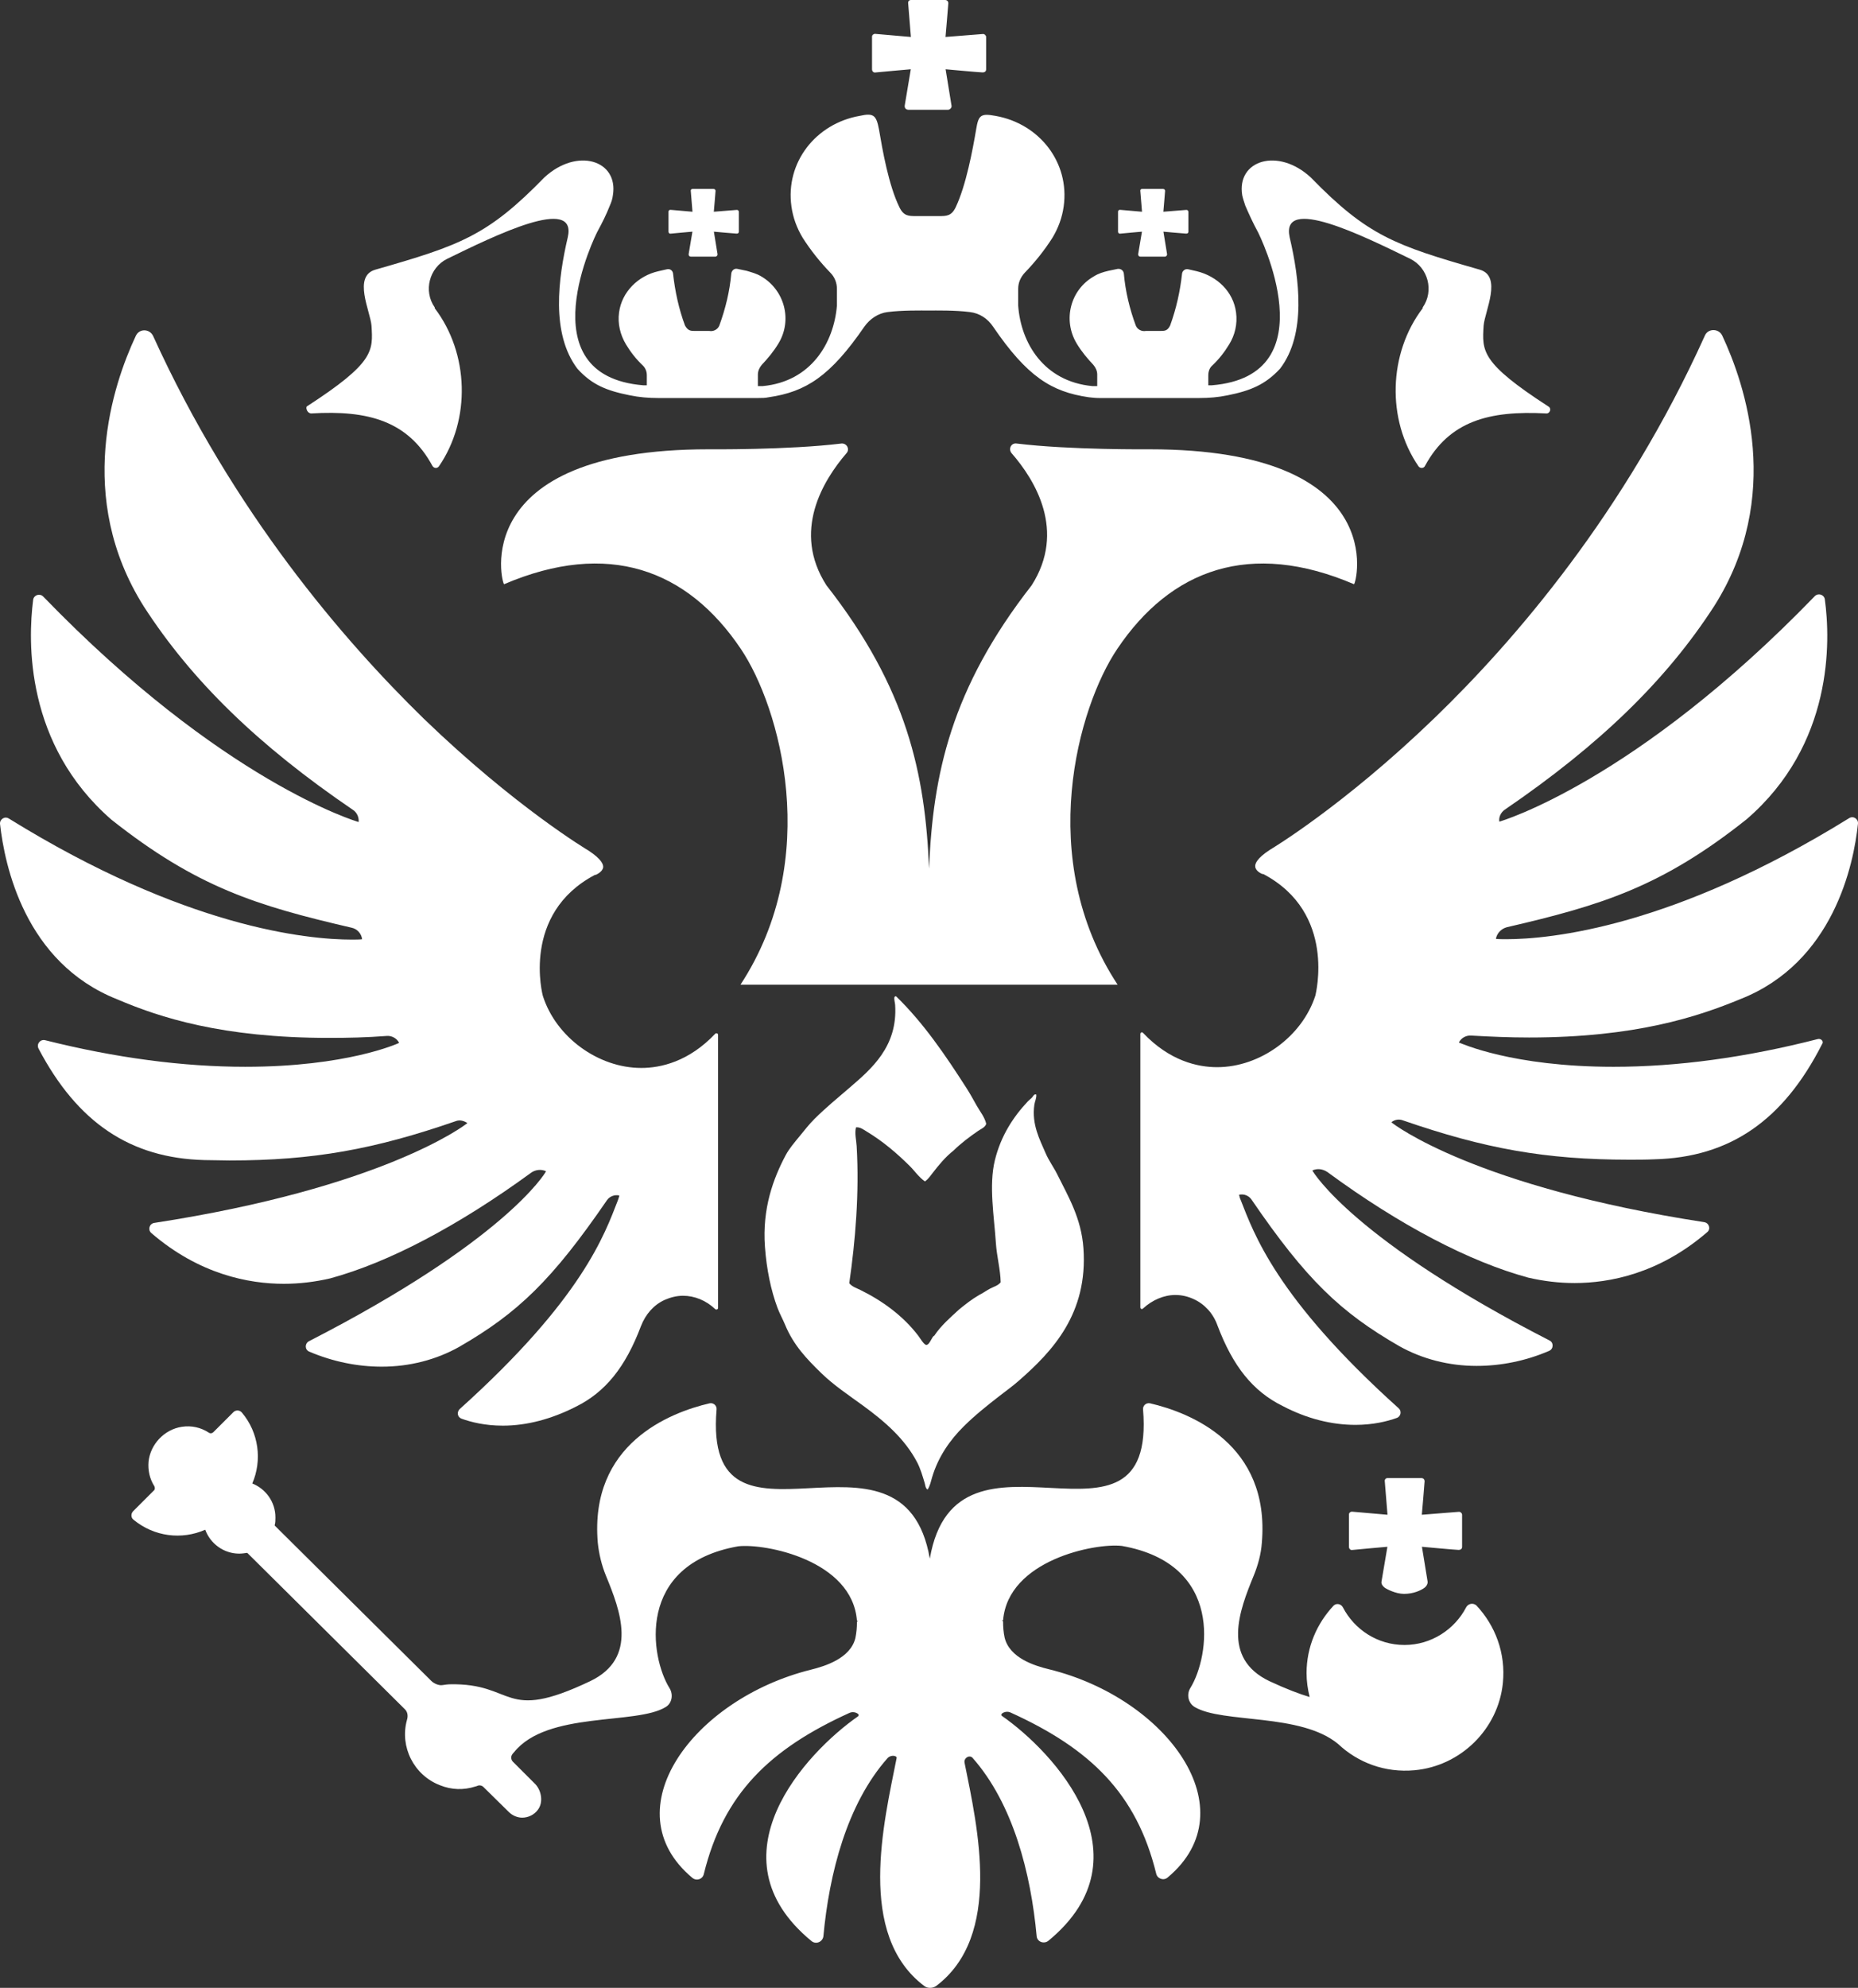 <?xml version="1.0" encoding="UTF-8"?> <svg xmlns="http://www.w3.org/2000/svg" width="187" height="200" viewBox="0 0 187 200" fill="none"><rect x="0" y="0" width="187" height="200" fill="#333333" stroke="none"/><path fill-rule="evenodd" clip-rule="evenodd" d="M90.124 100.24C90.146 100.24 90.167 100.24 90.189 100.24C92.975 102.952 95.173 106.196 97.323 109.552C97.679 110.108 97.988 110.694 98.324 111.28C98.653 111.853 99.109 112.407 99.26 113.072C99.141 113.435 98.739 113.58 98.453 113.776C97.585 114.371 96.721 115.022 95.967 115.76C95.128 116.422 94.466 117.237 93.804 118.096C93.598 118.364 93.38 118.67 93.094 118.864C92.481 118.449 92.067 117.814 91.544 117.296C90.267 116.029 88.837 114.81 87.219 113.839C86.909 113.653 86.562 113.378 86.153 113.423C85.999 114.031 86.18 114.669 86.218 115.312C86.497 120.017 86.088 124.858 85.476 129.104C85.747 129.455 86.196 129.591 86.573 129.776C88.82 130.877 90.908 132.404 92.416 134.385C92.604 134.631 92.993 135.307 93.224 135.312C93.58 135.322 93.778 134.47 94.031 134.385C94.72 133.35 95.651 132.556 96.55 131.728C97.182 131.214 97.824 130.71 98.551 130.288C98.923 130.109 99.267 129.85 99.649 129.649C100.013 129.455 100.466 129.345 100.714 129.008C100.688 127.716 100.318 126.407 100.23 125.04C100.064 122.453 99.504 119.262 100.133 116.72C100.736 114.28 101.968 112.382 103.458 110.8C103.578 110.671 103.749 110.555 103.877 110.415C103.981 110.303 104.075 110.033 104.297 110.127C104.328 110.5 104.153 110.805 104.103 111.151C103.82 113.142 104.656 114.67 105.233 116.015C105.564 116.786 106.062 117.453 106.428 118.192C107.489 120.339 108.828 122.541 109.043 125.584C109.507 132.146 105.964 135.934 102.489 138.96C101.892 139.48 101.252 139.939 100.617 140.432C99.372 141.397 98.134 142.381 97.001 143.504C95.627 144.867 94.429 146.546 93.805 148.656C93.69 149.046 93.609 149.498 93.353 149.873C93.13 149.716 93.128 149.419 93.063 149.2C92.861 148.53 92.642 147.771 92.321 147.153C91.076 144.751 89.01 142.992 86.865 141.425C85.454 140.394 83.932 139.389 82.668 138.161C81.208 136.743 79.861 135.337 79.02 133.297C78.774 132.702 78.469 132.172 78.245 131.569C77.596 129.819 77.153 127.731 76.987 125.425C76.708 121.589 77.827 118.565 79.084 116.209C79.43 115.56 79.971 114.934 80.472 114.321C80.97 113.711 81.454 113.092 81.99 112.56C83.1 111.459 84.3 110.47 85.444 109.488C87.703 107.551 90.362 105.301 90.093 101.104C90.076 100.834 89.956 100.543 90.028 100.304C90.051 100.275 90.085 100.255 90.124 100.24Z" fill="white"></path><path d="M136.274 58.778C136.469 58.855 140.195 45.204 115.705 45.204C115.705 45.204 107.671 45.282 102.315 44.622C101.772 44.545 101.461 45.165 101.81 45.592C104.178 48.307 107.322 53.426 103.829 58.894C95.717 69.287 93.893 77.897 93.505 87.398C93.117 77.858 91.293 69.249 83.181 58.894C79.688 53.465 82.832 48.345 85.199 45.592C85.549 45.204 85.238 44.584 84.695 44.622C79.339 45.282 71.305 45.204 71.305 45.204C46.854 45.204 50.541 58.855 50.735 58.778C61.175 54.318 69.17 57.265 74.565 65.293C78.485 71.11 82.832 86.39 74.526 99.071H112.484C104.139 86.39 108.525 71.11 112.445 65.293C117.839 57.265 125.835 54.318 136.274 58.778Z" fill="white"></path><path d="M23.095 116.756C31.556 116.756 37.688 115.631 45.877 112.799C46.265 112.645 46.692 112.761 47.041 112.993C46.731 113.265 38.464 119.509 15.527 123.038C15.022 123.115 14.867 123.735 15.216 124.046C20.067 128.235 25.074 129.165 28.567 129.165C30.158 129.165 31.711 128.971 33.224 128.622C39.085 127.033 46.11 123.348 53.445 117.996C53.872 117.686 54.454 117.608 54.959 117.841C54.803 118.151 50.689 124.899 31.09 134.944C30.663 135.176 30.663 135.796 31.129 135.991C33.496 136.999 35.98 137.503 38.425 137.503C41.219 137.503 43.898 136.806 46.187 135.526C52.125 132.113 55.58 128.778 61.091 120.75C61.362 120.362 61.867 120.168 62.333 120.284C62.294 120.439 62.255 120.595 62.178 120.789C60.858 124.163 58.646 130.639 46.265 141.769C45.955 142.079 46.032 142.584 46.459 142.738C47.429 143.088 48.827 143.437 50.612 143.437C53.018 143.437 55.502 142.777 57.947 141.536C60.935 140.063 62.954 137.542 64.506 133.431C64.972 132.229 65.787 131.298 66.874 130.794C67.495 130.523 68.116 130.368 68.737 130.368C69.901 130.368 71.065 130.833 71.997 131.724C72.113 131.802 72.268 131.724 72.268 131.609V104.113C72.268 103.957 72.074 103.919 71.997 103.996C69.319 106.827 66.486 107.448 64.545 107.448C60.198 107.448 55.968 104.345 54.648 100.234C54.609 100.157 52.436 91.935 59.888 88.018H59.965C59.965 88.018 60.625 87.747 60.703 87.281C60.742 87.01 60.586 86.467 59.228 85.575C59.15 85.536 51.815 81.154 42.656 72.312C34.583 64.439 23.483 51.564 15.41 33.802C15.061 33.065 14.013 33.026 13.664 33.802C11.374 38.688 7.531 50.012 14.479 61.026C19.291 68.472 25.967 74.988 35.553 81.503C35.941 81.774 36.135 82.24 36.096 82.705C35.941 82.666 22.396 78.672 4.349 60.018C4 59.669 3.417 59.863 3.34 60.328C2.797 64.517 2.525 74.91 11.219 82.472C19.796 89.259 25.811 91.121 35.359 93.331C35.941 93.448 36.368 93.913 36.446 94.495C36.407 94.495 36.368 94.534 35.437 94.534C30.896 94.534 18.631 93.331 0.895 82.356C0.468 82.085 -0.037 82.434 0.002 82.899C0.468 87.049 2.486 96.86 11.801 100.545C16.07 102.368 22.357 104.423 33.108 104.423C35.049 104.423 36.873 104.384 38.93 104.228C39.434 104.19 39.939 104.461 40.172 104.927C40.016 105.004 34.893 107.331 24.686 107.331C18.437 107.331 11.646 106.44 4.543 104.656C4.038 104.539 3.65 105.043 3.883 105.508C7.803 112.954 13.12 116.522 20.572 116.717C21.426 116.717 22.28 116.756 23.095 116.756Z" fill="white"></path><path d="M182.962 104.539C175.704 106.401 168.796 107.332 162.392 107.332C152.184 107.332 147.061 104.966 146.828 104.888C147.061 104.423 147.565 104.152 148.07 104.191C150.127 104.306 151.951 104.384 153.892 104.384C164.604 104.384 170.892 102.29 175.199 100.506C184.514 96.822 186.571 87.01 186.998 82.861C187.037 82.395 186.532 82.046 186.105 82.318C168.368 93.293 156.065 94.495 151.564 94.495C150.631 94.495 150.555 94.456 150.555 94.456C150.67 93.874 151.098 93.448 151.64 93.293C161.188 91.082 167.243 89.221 175.782 82.434C184.514 74.91 184.243 64.517 183.66 60.29C183.582 59.824 183.001 59.63 182.651 59.98C164.604 78.633 151.059 82.628 150.903 82.667C150.826 82.201 151.059 81.736 151.447 81.464C160.994 74.949 167.709 68.434 172.521 60.988C179.507 49.974 175.626 38.65 173.336 33.763C172.987 33.026 171.901 33.026 171.59 33.763C163.556 51.564 152.456 64.439 144.384 72.234C135.224 81.077 127.889 85.459 127.811 85.498C126.452 86.39 126.297 86.933 126.336 87.204C126.375 87.669 127.035 87.941 127.074 87.941H127.151C134.564 91.858 132.39 100.08 132.39 100.157C131.071 104.267 126.841 107.37 122.494 107.37C120.553 107.37 117.72 106.75 115.042 103.919C114.925 103.802 114.771 103.88 114.771 104.035V131.531C114.771 131.687 114.925 131.763 115.042 131.648C115.973 130.794 117.138 130.29 118.302 130.29C118.962 130.29 119.583 130.446 120.165 130.717C121.252 131.221 122.105 132.152 122.533 133.354C124.085 137.464 126.103 139.985 129.092 141.459C131.537 142.739 134.021 143.359 136.427 143.359C138.174 143.359 139.609 143.011 140.579 142.661C141.007 142.507 141.085 141.964 140.774 141.692C128.393 130.561 126.18 124.046 124.862 120.711C124.784 120.556 124.745 120.362 124.706 120.207C125.171 120.091 125.676 120.284 125.948 120.673C131.459 128.739 134.914 132.035 140.851 135.448C143.142 136.728 145.819 137.426 148.613 137.426C151.059 137.426 153.582 136.921 155.91 135.913C156.376 135.719 156.376 135.061 155.949 134.866C136.349 124.822 132.235 118.035 132.081 117.764C132.585 117.531 133.128 117.609 133.594 117.919C140.929 123.309 147.954 126.955 153.814 128.545C155.328 128.894 156.88 129.088 158.472 129.088C161.964 129.088 166.971 128.157 171.823 123.969C172.21 123.659 172.017 123.038 171.512 122.961C148.574 119.431 140.347 113.188 140.037 112.916C140.347 112.645 140.813 112.567 141.201 112.723C149.39 115.554 155.522 116.678 163.982 116.678C164.798 116.678 165.652 116.678 166.506 116.639C174.074 116.445 179.468 112.761 183.388 105.043C183.582 104.81 183.31 104.462 182.962 104.539Z" fill="white"></path><path d="M147.568 161.703C146.404 163.952 144.037 165.503 141.358 165.503C138.642 165.503 136.313 163.952 135.149 161.703C134.955 161.354 134.489 161.277 134.217 161.548C132.548 163.332 131.5 165.697 131.5 168.335C131.5 169.149 131.617 169.964 131.811 170.739C130.763 170.429 129.443 169.925 127.775 169.149C122.885 166.822 124.748 162.014 126.183 158.523C126.61 157.476 126.921 156.351 126.999 155.226C127.853 145.26 119.741 142.118 115.744 141.188C115.355 141.11 115.006 141.421 115.044 141.808C116.403 158.407 96.26 141.266 93.582 156.817C90.904 141.304 70.722 158.446 72.12 141.808C72.158 141.421 71.809 141.11 71.421 141.188C67.423 142.118 59.312 145.26 60.166 155.226C60.282 156.351 60.554 157.476 60.981 158.523C62.417 162.014 64.28 166.822 59.389 169.149C50.502 173.377 51.938 169.304 45.223 169.46C45.107 169.46 44.797 169.498 44.564 169.536C44.176 169.614 43.671 169.382 43.399 169.11L27.642 153.481C27.72 153.21 27.72 152.938 27.72 152.667C27.72 151.116 26.749 149.797 25.391 149.254C26.4 146.927 26.051 144.135 24.343 142.118C24.11 141.847 23.722 141.847 23.489 142.079L21.471 144.096C21.355 144.213 21.161 144.252 21.005 144.135C20.229 143.631 19.298 143.398 18.288 143.554C16.542 143.825 15.145 145.299 14.951 147.044C14.873 147.936 15.067 148.789 15.533 149.525C15.611 149.681 15.611 149.875 15.455 149.992L13.398 152.047C13.165 152.28 13.165 152.706 13.437 152.899C15.494 154.606 18.288 154.955 20.656 153.908C21.161 155.304 22.519 156.313 24.071 156.313C24.343 156.313 24.615 156.274 24.886 156.235L40.76 171.98C40.993 172.213 41.071 172.562 40.993 172.911C40.993 172.949 40.954 173.027 40.954 173.066C40.217 175.742 41.653 178.612 44.292 179.62C45.456 180.085 46.659 180.124 47.863 179.737C47.901 179.737 47.979 179.698 48.095 179.659C48.289 179.581 48.522 179.659 48.639 179.776L51.2 182.296C51.589 182.684 52.093 182.878 52.559 182.878C53.141 182.878 53.762 182.607 54.15 182.064C54.693 181.327 54.499 180.163 53.878 179.504L51.627 177.254C51.433 177.06 51.394 176.75 51.55 176.517C51.627 176.401 51.705 176.324 51.744 176.285C55.081 172.135 64.047 173.57 66.996 171.748C67.656 171.359 67.773 170.468 67.385 169.847C65.444 166.744 63.969 157.399 74.293 155.576C77.01 155.265 85.781 156.971 86.247 163.061H86.402C86.324 163.061 86.247 163.138 86.247 163.215C86.247 163.72 86.208 164.224 86.091 164.806C85.587 166.861 83.025 167.637 81.628 167.986C69.752 170.933 61.524 182.102 69.674 188.928C70.101 189.277 70.722 189.082 70.839 188.54C72.818 180.473 77.475 175.974 85.509 172.33C85.781 172.213 86.13 172.252 86.363 172.445C86.441 172.523 86.441 172.601 86.363 172.678C81.124 176.324 71.343 186.794 81.667 195.288C82.133 195.676 82.793 195.365 82.87 194.822C83.452 188.501 85.238 181.521 89.313 176.906C89.507 176.673 89.934 176.556 90.206 176.75C90.244 176.789 90.244 176.828 90.244 176.867C88.963 183.343 86.169 194.668 93.039 199.826C93.349 200.058 93.854 200.058 94.203 199.826C100.917 194.783 98.394 183.886 97.075 177.332C96.998 176.867 97.579 176.517 97.89 176.867C101.965 181.482 103.75 188.462 104.333 194.783C104.372 195.365 105.07 195.637 105.536 195.249C115.82 186.755 106.079 176.285 100.84 172.639C100.762 172.601 100.762 172.484 100.84 172.406C101.073 172.213 101.422 172.174 101.693 172.291C109.727 175.936 114.385 180.434 116.364 188.501C116.481 189.044 117.14 189.238 117.529 188.889C125.679 182.064 117.451 170.855 105.574 167.947C104.139 167.598 101.616 166.822 101.112 164.767C100.995 164.224 100.956 163.681 100.956 163.177C100.956 163.1 100.879 163.022 100.801 163.022H100.956C101.461 156.971 110.193 155.226 112.91 155.537C123.234 157.36 121.72 166.706 119.819 169.808C119.392 170.468 119.586 171.359 120.245 171.748C123.039 173.415 130.919 172.33 134.683 175.47C136.662 177.332 139.379 178.379 142.367 178.107C147.025 177.681 150.789 173.958 151.256 169.343C151.565 166.318 150.48 163.526 148.577 161.509C148.228 161.238 147.762 161.354 147.568 161.703Z" fill="white"></path><path d="M31.335 41.597C37.079 41.248 41.076 42.373 43.521 46.871C43.677 47.143 44.026 47.143 44.181 46.91C47.403 42.218 47.209 35.547 43.754 31.01C43.754 31.01 43.754 31.01 43.754 30.932C42.59 29.265 43.211 26.938 44.996 26.046C49.77 23.719 58.114 19.608 57.144 23.874C56.174 28.024 55.437 33.569 58.114 37.098C59.589 38.727 61.064 39.309 63.393 39.774C64.324 39.968 65.294 40.046 66.226 40.046C68.826 40.046 74.531 40.046 76.317 40.046C76.666 40.046 77.016 40.046 77.365 39.968C81.129 39.425 83.575 37.835 86.99 32.871C87.533 32.096 88.387 31.514 89.319 31.398C90.793 31.204 92.773 31.242 93.471 31.242C94.17 31.242 96.149 31.204 97.624 31.398C98.594 31.514 99.409 32.057 99.953 32.871C103.368 37.874 105.813 39.425 109.578 39.968C109.927 40.007 110.277 40.046 110.625 40.046C112.412 40.046 118.116 40.046 120.717 40.046C121.687 40.046 122.619 39.968 123.55 39.774C125.878 39.309 127.353 38.688 128.829 37.098C131.506 33.608 130.769 28.024 129.799 23.874C128.868 19.608 137.172 23.719 141.947 26.046C143.732 26.938 144.352 29.265 143.189 30.932C143.189 31.01 143.189 31.01 143.189 31.01C139.734 35.547 139.54 42.218 142.762 46.91C142.917 47.143 143.304 47.143 143.421 46.871C145.866 42.373 149.864 41.287 155.608 41.597C155.996 41.636 156.19 41.093 155.841 40.899C149.01 36.478 149.166 35.315 149.321 32.755C149.437 31.32 151.223 27.791 148.933 27.132C140.394 24.688 137.638 23.719 131.934 17.863C128.634 14.799 124.443 16.118 125.024 19.647C125.102 19.996 125.219 20.345 125.335 20.694C125.724 21.586 126.111 22.439 126.577 23.292C126.694 23.486 133.835 37.797 121.958 38.766C121.958 38.766 121.842 38.766 121.61 38.766V37.758C121.61 37.409 121.726 37.021 121.997 36.788C122.658 36.168 123.239 35.431 123.706 34.655C124.287 33.724 124.559 32.6 124.404 31.436C124.132 29.342 122.502 27.791 120.445 27.287L119.592 27.093C119.281 27.015 119.009 27.248 118.97 27.52C118.776 29.303 118.388 31.049 117.767 32.755C117.496 33.298 117.224 33.298 116.719 33.298H115.322C114.895 33.375 114.469 33.143 114.313 32.755C113.692 31.087 113.265 29.303 113.11 27.52C113.071 27.209 112.799 27.015 112.489 27.054L111.557 27.248C111.053 27.364 110.548 27.52 110.121 27.791C107.715 29.148 106.939 32.212 108.375 34.578C108.84 35.353 109.423 36.051 110.044 36.711C110.277 36.982 110.432 37.331 110.432 37.68V38.844C110.121 38.844 109.927 38.844 109.927 38.844C105.076 38.378 102.747 34.539 102.475 30.738V29.071C102.475 28.45 102.708 27.907 103.136 27.442C104.184 26.356 105.115 25.192 105.93 23.913C106.511 22.943 106.9 21.896 107.055 20.771C107.676 16.35 104.61 12.434 100.186 11.658C98.711 11.386 98.478 11.58 98.246 13.015C97.896 15.071 97.236 18.639 96.188 20.849C95.761 21.741 95.257 21.741 94.519 21.741H92.191C91.453 21.741 90.949 21.741 90.522 20.849C89.435 18.639 88.814 15.071 88.465 13.015C88.193 11.58 87.921 11.348 86.524 11.658C82.1 12.434 79.034 16.35 79.655 20.771C79.81 21.896 80.198 22.943 80.78 23.913C81.595 25.192 82.527 26.356 83.575 27.442C84.001 27.868 84.234 28.45 84.234 29.071V30.738C83.924 34.5 81.634 38.378 76.783 38.844C76.783 38.844 76.588 38.844 76.278 38.844V37.68C76.278 37.331 76.433 36.982 76.666 36.711C77.287 36.051 77.869 35.353 78.335 34.578C79.771 32.251 78.995 29.187 76.588 27.791C76.123 27.52 75.657 27.403 75.153 27.248L74.221 27.054C73.91 26.977 73.639 27.209 73.6 27.52C73.445 29.303 73.018 31.049 72.397 32.755C72.242 33.143 71.815 33.375 71.388 33.298H69.991C69.525 33.298 69.253 33.298 68.943 32.755C68.322 31.087 67.934 29.303 67.74 27.52C67.701 27.209 67.429 27.015 67.119 27.093L66.265 27.287C64.208 27.752 62.578 29.381 62.306 31.436C62.151 32.561 62.422 33.686 63.005 34.655C63.47 35.431 64.053 36.168 64.712 36.788C64.984 37.06 65.1 37.409 65.1 37.758V38.766C64.906 38.766 64.79 38.766 64.751 38.766C52.875 37.797 60.016 23.486 60.133 23.292C60.598 22.439 61.025 21.586 61.375 20.694C61.53 20.345 61.646 19.996 61.685 19.647C62.267 16.118 58.076 14.799 54.777 17.863C49.071 23.719 46.316 24.688 37.777 27.132C35.488 27.791 37.273 31.32 37.389 32.755C37.545 35.315 37.7 36.478 30.869 40.899C30.753 41.093 30.947 41.597 31.335 41.597Z" fill="white"></path><path d="M95.445 0.318C95.446 0.451 95.162 3.719 95.162 3.719C95.162 3.719 98.753 3.44 98.918 3.422C99.082 3.404 99.25 3.567 99.25 3.719C99.25 3.87 99.25 6.783 99.25 6.969C99.25 7.155 99.145 7.286 98.883 7.286C98.621 7.286 95.172 6.969 95.172 6.969C95.172 6.969 95.745 10.479 95.77 10.652C95.795 10.826 95.618 11.047 95.403 11.047C95.189 11.047 91.785 11.047 91.46 11.047C91.135 11.047 91.025 10.826 91.059 10.604C91.092 10.382 91.668 6.969 91.668 6.969C91.668 6.969 88.297 7.264 88.098 7.293C87.898 7.322 87.766 7.155 87.766 6.969C87.766 6.783 87.766 3.864 87.766 3.684C87.766 3.505 87.953 3.39 88.098 3.408C88.243 3.426 91.678 3.719 91.678 3.719C91.678 3.719 91.405 0.38 91.397 0.268C91.39 0.156 91.495 0 91.678 0C91.862 0 94.866 0 95.113 0C95.359 0 95.444 0.185 95.445 0.318Z" fill="white"></path><path d="M72.018 19.206C72.019 19.288 71.843 21.303 71.843 21.303C71.843 21.303 74.058 21.132 74.159 21.12C74.261 21.109 74.364 21.21 74.364 21.303C74.364 21.397 74.364 23.193 74.364 23.308C74.364 23.422 74.3 23.503 74.138 23.503C73.976 23.503 71.85 23.308 71.85 23.308C71.85 23.308 72.203 25.472 72.218 25.579C72.234 25.686 72.124 25.822 71.992 25.822C71.86 25.822 69.761 25.822 69.561 25.822C69.36 25.822 69.292 25.686 69.313 25.549C69.334 25.413 69.689 23.308 69.689 23.308C69.689 23.308 67.61 23.489 67.487 23.508C67.364 23.526 67.283 23.422 67.283 23.308C67.283 23.193 67.283 21.393 67.283 21.282C67.283 21.172 67.398 21.101 67.487 21.112C67.576 21.123 69.695 21.303 69.695 21.303C69.695 21.303 69.526 19.245 69.522 19.176C69.517 19.107 69.582 19.01 69.695 19.01C69.809 19.01 71.661 19.01 71.813 19.01C71.965 19.01 72.017 19.125 72.018 19.206Z" fill="white"></path><path d="M117.261 19.206C117.262 19.288 117.087 21.303 117.087 21.303C117.087 21.303 119.3 21.132 119.403 21.12C119.504 21.109 119.607 21.21 119.607 21.303C119.607 21.397 119.607 23.193 119.607 23.308C119.607 23.422 119.543 23.503 119.381 23.503C119.219 23.503 117.093 23.308 117.093 23.308C117.093 23.308 117.446 25.472 117.462 25.579C117.477 25.686 117.367 25.822 117.236 25.822C117.103 25.822 115.004 25.822 114.804 25.822C114.603 25.822 114.536 25.686 114.556 25.549C114.577 25.413 114.932 23.308 114.932 23.308C114.932 23.308 112.853 23.489 112.73 23.508C112.607 23.526 112.526 23.422 112.526 23.308C112.526 23.193 112.526 21.393 112.526 21.282C112.526 21.172 112.641 21.101 112.73 21.112C112.82 21.123 114.938 21.303 114.938 21.303C114.938 21.303 114.77 19.245 114.765 19.176C114.761 19.107 114.825 19.01 114.938 19.01C115.052 19.01 116.904 19.01 117.056 19.01C117.208 19.01 117.26 19.125 117.261 19.206Z" fill="white"></path><path d="M143.381 149.028C143.382 149.159 143.101 152.4 143.101 152.4C143.101 152.4 146.662 152.124 146.824 152.106C146.988 152.088 147.153 152.249 147.153 152.4C147.153 152.55 147.153 155.439 147.153 155.623C147.153 155.807 147.051 155.938 146.79 155.938C146.53 155.938 143.112 155.623 143.112 155.623C143.112 155.623 143.656 158.939 143.681 159.111C143.706 159.284 143.634 159.563 143.321 159.782C143.008 160 142.28 160.362 141.315 160.362C140.461 160.362 139.544 159.872 139.357 159.733C139.17 159.595 139.005 159.365 139.039 159.146C139.073 158.926 139.637 155.623 139.637 155.623C139.637 155.623 136.294 155.915 136.096 155.945C135.898 155.974 135.767 155.807 135.767 155.623C135.767 155.439 135.767 152.544 135.767 152.366C135.767 152.188 135.953 152.074 136.096 152.093C136.24 152.11 139.646 152.4 139.646 152.4C139.646 152.4 139.376 149.09 139.368 148.979C139.361 148.868 139.464 148.713 139.646 148.713C139.829 148.713 142.808 148.713 143.052 148.713C143.297 148.713 143.38 148.897 143.381 149.028Z" fill="white"></path></svg> 